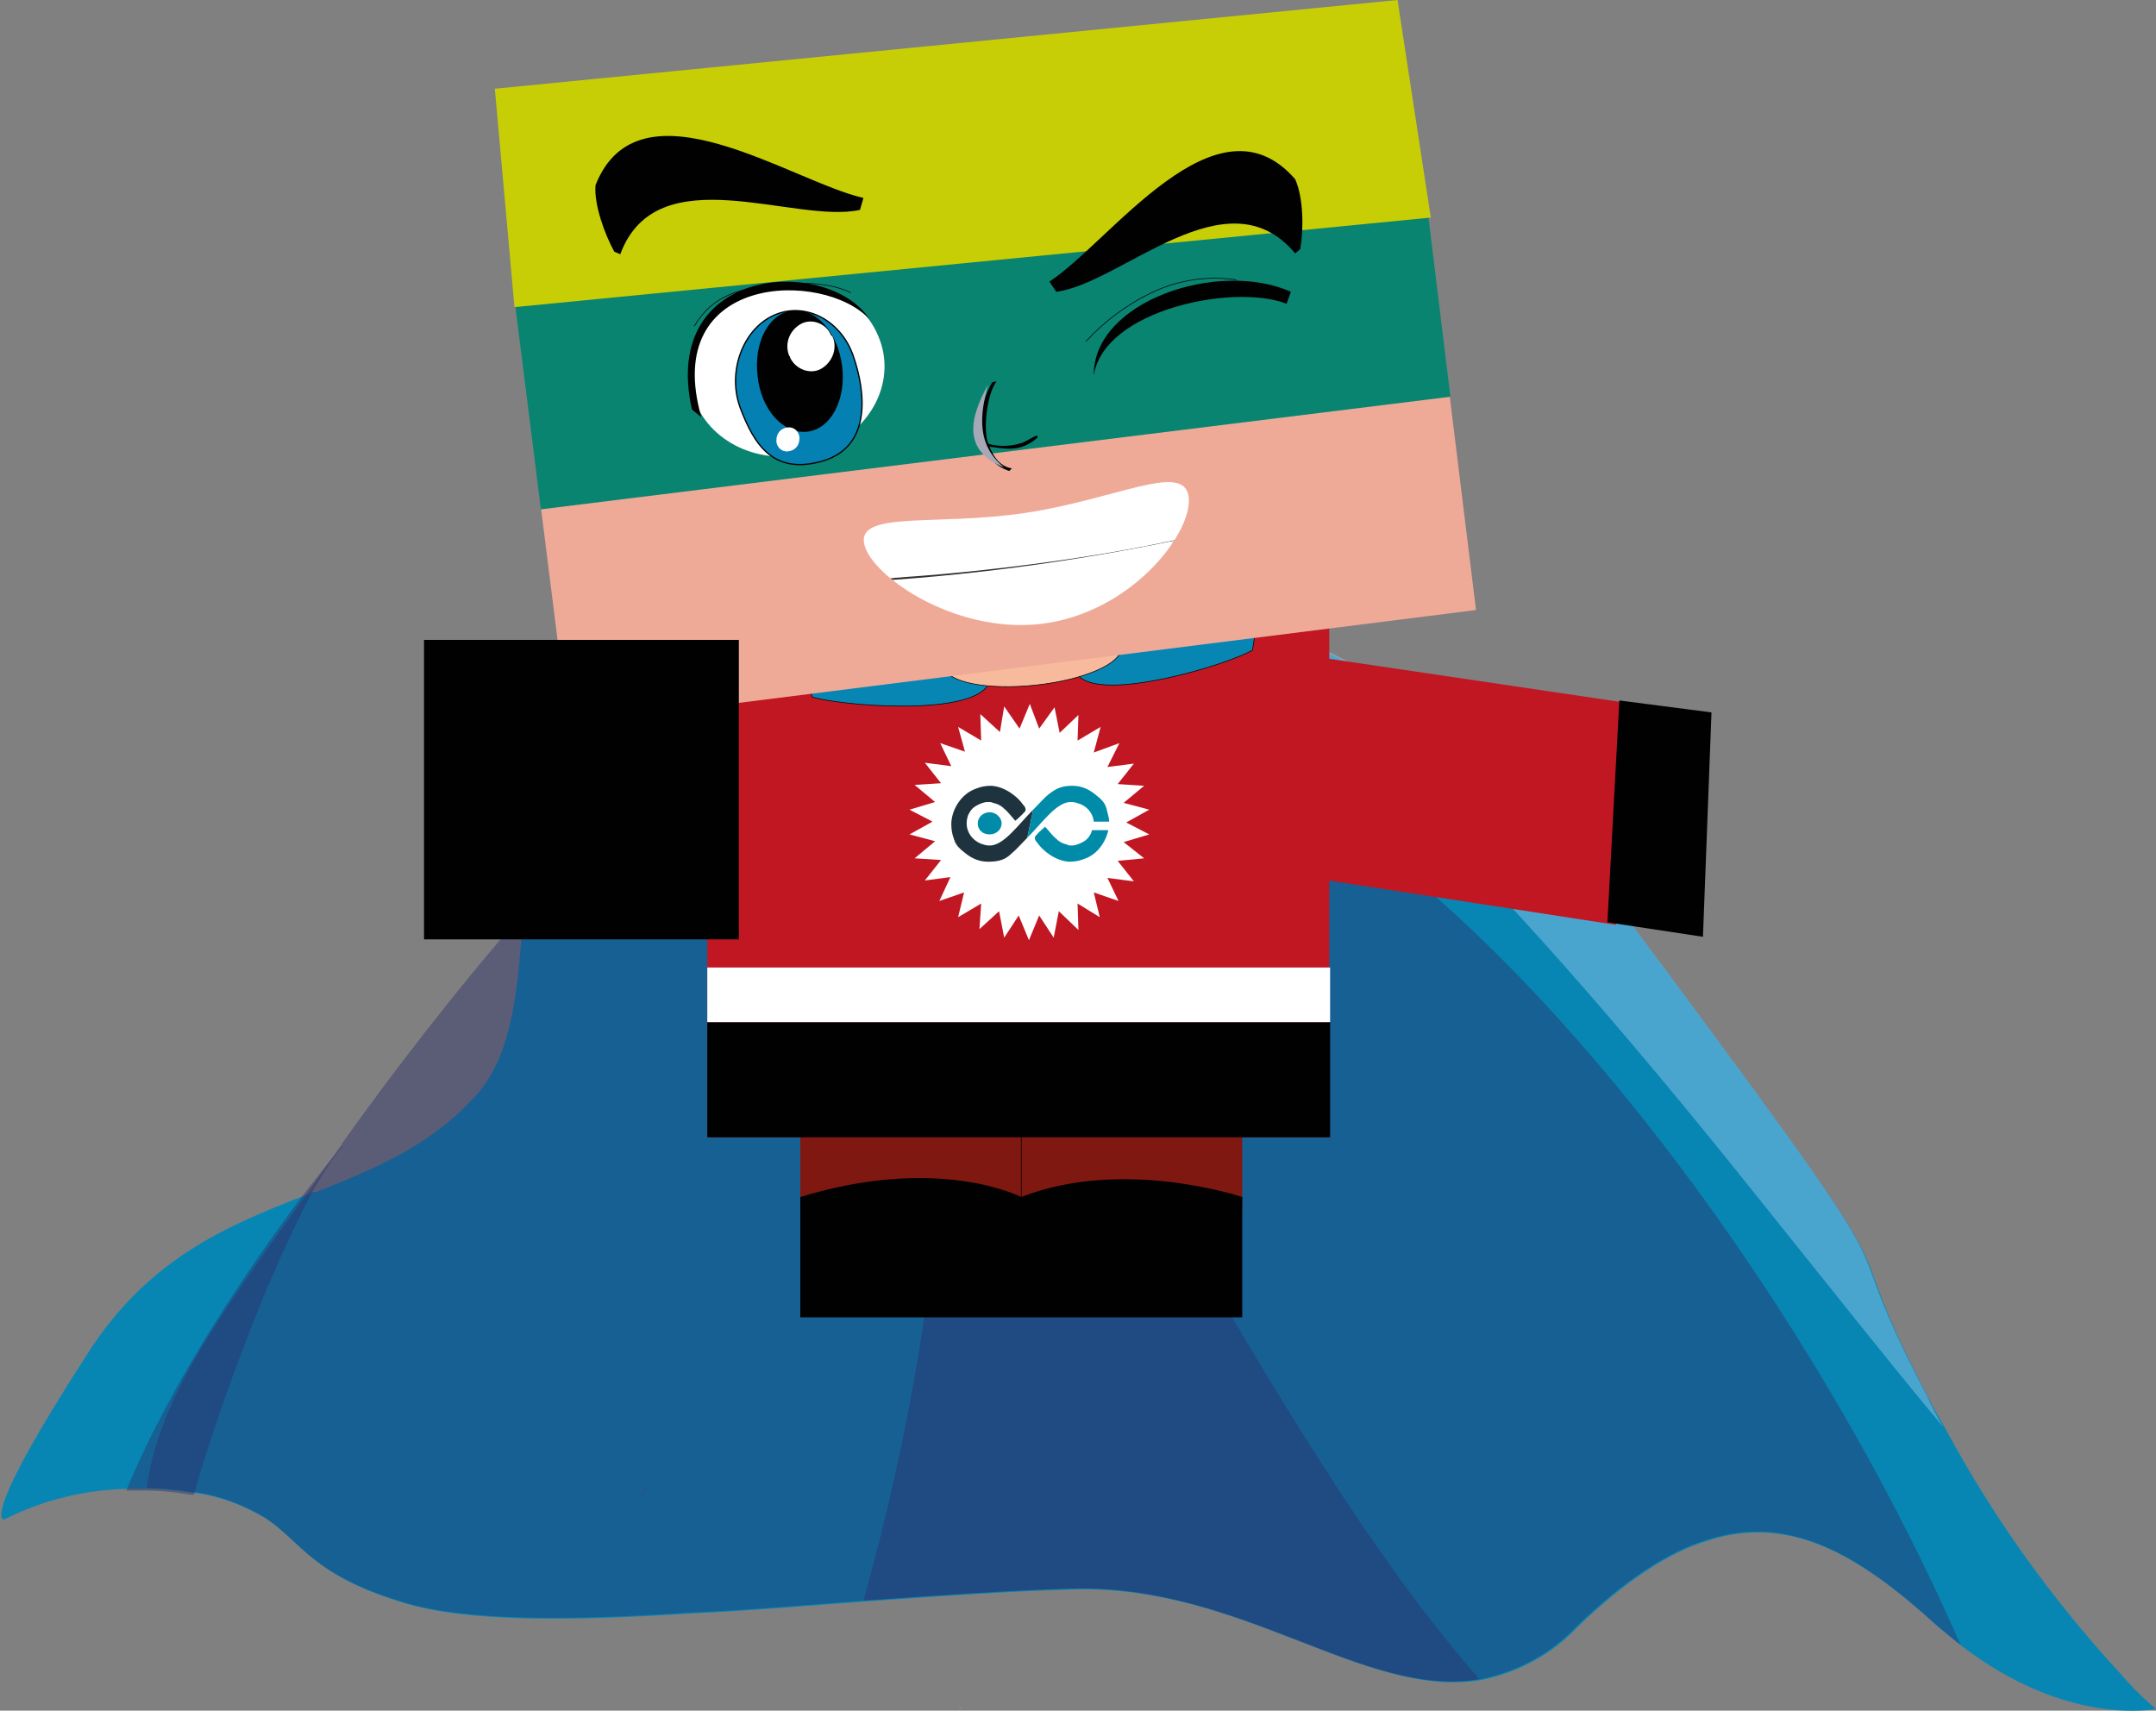 <?xml version="1.0" encoding="UTF-8"?>
<!-- Generator: Adobe Illustrator 27.0.1, SVG Export Plug-In . SVG Version: 6.00 Build 0)  -->
<svg xmlns="http://www.w3.org/2000/svg" xmlns:xlink="http://www.w3.org/1999/xlink" version="1.1" id="Livello_1" x="0px" y="0px" viewBox="0 0 252.7 200.5" style="enable-background:new 0 0 252.7 200.5;" xml:space="preserve">
<rect x="0" y="0" width="252.7" height="200.5" fill="#808080" stroke="none"/>
<style type="text/css">
	.st0{fill:#0886B3;}
	.st1{opacity:0.43;fill:#2A2F6C;enable-background:new    ;}
	.st2{fill:#FFFFFF;stroke:#010101;stroke-width:0.26;stroke-miterlimit:10;}
	.st3{fill:#5D7ABC;}
	.st4{opacity:0.46;fill:#98C8ED;enable-background:new    ;}
	.st5{opacity:0.48;fill:#69236C;enable-background:new    ;}
	.st6{fill:#889AA6;}
	.st7{fill-rule:evenodd;clip-rule:evenodd;fill:#C11723;}
	.st8{fill:#801812;}
	.st9{fill:#010101;}
	.st10{fill:#FFFFFF;}
	.st11{fill-rule:evenodd;clip-rule:evenodd;fill:#FFFFFF;}
	.st12{fill:none;stroke:#010101;stroke-width:7.592540e-02;stroke-linecap:round;stroke-linejoin:round;}
	.st13{fill-rule:evenodd;clip-rule:evenodd;fill:#010101;}
	
		.st14{fill-rule:evenodd;clip-rule:evenodd;fill:#0886B3;stroke:#010101;stroke-width:7.592540e-02;stroke-linecap:square;stroke-linejoin:round;}
	
		.st15{fill-rule:evenodd;clip-rule:evenodd;fill:#F8BA9D;stroke:#010101;stroke-width:7.592540e-02;stroke-linecap:round;stroke-linejoin:round;}
	.st16{fill-rule:evenodd;clip-rule:evenodd;fill:#EFAA97;}
	.st17{fill-rule:evenodd;clip-rule:evenodd;fill:#098471;}
	.st18{fill-rule:evenodd;clip-rule:evenodd;fill:#C7CE05;}
	.st19{fill-rule:evenodd;clip-rule:evenodd;fill:#A7A8B7;}
	.st20{fill:#0580B3;stroke:#020202;stroke-width:0.152;stroke-linecap:round;stroke-linejoin:round;}
	.st21{clip-path:url(#SVGID_00000139269139967193805220000014292080565197211308_);}
	.st22{fill:#333333;}
	.st23{fill-rule:evenodd;clip-rule:evenodd;fill:#008CA9;}
	.st24{fill-rule:evenodd;clip-rule:evenodd;fill:#1E333E;}
</style>
<g>
	<g id="a7c5e646-8704-45cc-af57-f557e70cc645">
		<path class="st0" d="M252.7,200.3c0,0-10.3,2.2-22.8-7.4c-0.8-0.6-1.7-1.4-2.7-2.2c-9.2-8.4-17.4-13.3-27.1-10.1    c-4.6,1.4-9.7,4.8-15.2,10.1c-3,3.2-6.9,5.3-11.2,6.2c-13.6,2.4-28-11.2-48-10.6c-7.3,0.2-15.7,0.8-24.2,1.4    c-6.8,0.5-13.6,1.1-20.3,1.4c-13.9,0.9-26.6,1.1-34.1-1.3c-10.5-3.2-11.7-7-15.9-9.8c-2.5-1.5-5.3-2.6-8.2-3h-0.3    c-1.8-0.3-3.6-0.5-5.4-0.5h-2.2c-5.1,0.1-10.1,1.3-14.6,3.6c0,0-3.2,0.6,9.8-19.5c7.1-11.1,16.3-14.9,25.2-18.4    c0.2,0,0.3-0.2,0.6-0.2c0.3-0.2,0.6-0.3,1-0.3c6.8-2.7,13.3-5.4,18.5-11.1c4.6-4.9,5.1-13,5.7-21.2c1.1-14.6,3-30.3,28.4-33.4    c1.7-0.7,3.5-1.3,5.2-1.7c0.2,0,0.5-0.2,0.6-0.2c4.3-1.2,8.7-2.1,13.2-2.7c10.6-1.4,21.3-0.9,31.7,1.6c15.9,4,33.1,13.5,48.2,33.8    c41.2,55.3,24.2,33.8,37.4,59c0.6,1.3,1.4,2.5,2.1,3.8c5.5,10.2,12.3,19.7,20.1,28.2C249.5,197.3,251,198.9,252.7,200.3z"></path>
		<path class="st1" d="M229.8,192.8c-0.8-0.6-1.7-1.4-2.7-2.2c-9.2-8.4-17.4-13.3-27.1-10.1c-4.6,1.4-9.7,4.8-15.2,10.1    c-3,3.2-6.9,5.3-11.2,6.2c-13.6,2.4-28-11.2-48-10.6c-7.3,0.2-15.7,0.8-24.2,1.4c-6.8,0.5-13.6,1.1-20.3,1.4    c-13.9,0.9-26.6,1.1-34.1-1.3c-10.5-3.2-11.7-7-15.9-9.8c-2.5-1.5-5.3-2.6-8.2-3h-0.3c-1.8-0.3-3.6-0.5-5.4-0.5    c1.4-10.3,7.8-19.2,18.7-34.4c0.8-1.1,1.6-2.2,2.5-3.5c0.6-0.8,1.1-1.6,1.7-2.4V134l0,0c6-8.4,13.3-17.9,20.9-26.6    C74,92,87.5,78.7,95.3,77c0.2,0,0.3-0.2,0.6-0.2h0.8c12-0.6,30.3,1.9,54.4,15.7C179.3,108.7,211.8,151.6,229.8,192.8z"></path>
		<path class="st1" d="M36.6,139.7c-2.2,4.2-4.2,8.6-6,13c-3,7.4-5.7,14.9-7.9,22.5h-0.3c-1.8-0.3-3.6-0.5-5.4-0.5h-2.2    c5.4-13.1,14.7-26.6,20.4-34.2c2.7-3.5,4.6-5.9,4.9-6.2l0,0v0.2C39.7,134.7,38.4,136.6,36.6,139.7z"></path>
		<path class="st1" d="M173.4,196.8c-13.6,2.4-28-11.2-48-10.6c-7.3,0.2-15.7,0.8-24.2,1.4c5.4-19.2,8.7-38.9,9.7-58.8    c1.9-48.3,3.8-23,15.5-5.2C135.2,137.2,154.7,175.7,173.4,196.8z"></path>
		<path class="st2" d="M76.1,86.8"></path>
		<path class="st3" d="M78.2,83.9c-0.6,1.3-8.6,7-12.7,9.2c-0.7,0.5-1.5,0.8-2.4,1c-1.6,0-3-1.7-2.2-7.8c0.3-2.9,11.1-6,15.2-7    c0.5-0.1,1.1-0.1,1.6-0.2C78.5,80.7,78.6,82.4,78.2,83.9z"></path>
		<path class="st1" d="M75.9,79.5c-0.2,1.3-0.3,2.2-0.3,2.2c-7.8,6.2-10,7.3-10.3,9.5c-0.1,0.6,0,1.3,0.2,1.9    c-0.7,0.5-1.5,0.8-2.4,1c-1.6,0-3-1.7-2.2-7.8C61.2,83.6,71.8,80.3,75.9,79.5z"></path>
		<path class="st3" d="M88.8,103.8c-1.8-0.5-6.7-11.6-9.3-18.7c-0.8-1.8-1.4-3.6-1.8-5.6c0-2.2,0.8-4.9,1.9-3.8    c0,0,13.2,14.9,14.4,19.7c0,0.2,0,0.3,0.2,0.3C95,100.1,91.3,104.2,88.8,103.8z"></path>
		<path class="st1" d="M88.8,103.8c-1.8-0.5-6.7-11.6-9.3-18.7c0-0.8,0.1-1.6,0.3-2.4c1.3-1.1,4,1.7,4,1.7    c3.3,7.1,2.8,13.5,6.7,12.4c1.2-0.4,2.5-0.9,3.6-1.4c0,0.2,0,0.3,0.2,0.3C95,100.1,91.3,104.2,88.8,103.8z"></path>
		<path class="st4" d="M227.8,167.3c-5.7-6.8-12.5-15.4-21.4-26.5c-33-41.4-56.1-63.6-69.4-65.5c-11.1-1.6-15.1-3-15.5-4.1    c6.2-0.8,12.5-1,18.7-0.5c15.9,4,33.1,13.5,48.2,33.8c41.2,55.3,24.2,33.8,37.4,59C226.4,164.8,227,166,227.8,167.3z"></path>
		<path class="st3" d="M82.1,87.1c-2.8,0.6-7.3-1.4-8.2-3.5c-0.3-2.2-0.2-4.4,0.3-6.5c0.2-1.2,0.5-2.3,0.8-3.5    c2.4-0.3,4.9-0.3,7.3-0.2c0.2,0,0.5,0.2,0.6,0.2c0.5,0.2,0.9,0.6,1,1.1C85.1,78.1,84.5,86.6,82.1,87.1z"></path>
		<path class="st1" d="M82.1,87.1c-2.8,0.6-7.3-1.4-8.2-3.5c-0.3-2.2-0.2-4.4,0.3-6.5c0.4,1.4,1,2.7,1.9,3.8c2.1,2.2,5.7,0,6.2-7.6    c0.2,0,0.5,0.2,0.6,0.2c0.5,0.2,0.9,0.6,1,1.1C85.1,78.1,84.5,86.6,82.1,87.1z"></path>
		<path class="st5" d="M74.7,175.9c0.4-0.7,0.9-1.4,1.4-2.1C75.7,174.5,75.2,175.2,74.7,175.9z"></path>
		<path class="st6" d="M112.4,199.8c0,0.2,0.2,0.3,0.3,0.5C112.6,200.3,112.4,200.1,112.4,199.8z"></path>
		<polygon class="st7" points="82.9,69.6 82.9,133.3 155.8,133.3 155.8,67.8   "></polygon>
		<rect x="93.8" y="127.5" class="st8" width="51.8" height="14.1"></rect>
		<rect x="82.9" y="119.8" class="st9" width="73" height="13.5"></rect>
		<rect x="82.9" y="113.4" class="st10" width="73" height="6.4"></rect>
		<polygon class="st11" points="131.1,105.6 128.2,104.6 128.9,107.5 126.3,105.9 126.4,109 124.1,106.8 123.5,109.9 121.8,107.3     120.6,110.2 119.4,107.3 117.7,109.9 117.1,106.8 114.8,108.9 115,105.9 112.3,107.5 113,104.6 110.1,105.6 111.4,102.8     108.4,103.2 110.3,100.8 107.2,100.6 109.6,98.6 106.6,97.8 109.3,96.3 106.6,94.9 109.6,94 107.2,92 110.3,91.8 108.4,89.4     111.5,89.8 110.2,87.1 113.1,88.1 112.3,85.2 115,86.8 114.9,83.7 117.2,85.8 117.7,82.8 119.5,85.4 120.7,82.5 121.8,85.4     123.6,82.9 124.2,85.9 126.4,83.8 126.3,86.8 129,85.2 128.2,88.2 131.2,87.1 129.8,89.9 132.9,89.5 131,91.9 134.1,92.1     131.7,94.1 134.7,94.9 132,96.4 134.7,97.8 131.7,98.7 134.1,100.6 131,100.9 132.9,103.3 129.8,102.9   "></polygon>
		<line class="st12" x1="119.7" y1="132.3" x2="119.7" y2="153.5"></line>
		<path class="st13" d="M93.8,140.3c16.3-5,25.9,0,25.9,0c12-4.7,25.9,0,25.9,0v14.1H93.8V140.3z"></path>
		<path class="st14" d="M95.2,81.7c3.3,1,18.3,2.3,20.6-1.4c-1.4-0.2-4.3-0.7-5-2.1L94.7,80L95.2,81.7z"></path>
		<path class="st14" d="M146.8,76.2c-3.1,1.8-17.6,6.1-20.4,3c1.4-0.5,4.1-1.6,4.6-3.2l16.1-1.7L146.8,76.2z"></path>
		<path class="st15" d="M131.4,76c0,1.8-4.4,3.7-10,4.3S111,80,110.7,78.2L131.4,76z"></path>
		<polygon class="st16" points="63.4,59.5 169.9,46.3 173,71.5 66.6,84.9   "></polygon>
		<polygon class="st17" points="167,22 60.3,35.1 63.4,59.7 170,46.5   "></polygon>
		<polygon class="st18" points="60.3,36 58,10.4 163.8,0 167.7,25.5   "></polygon>
		<path class="st13" d="M115.2,51.8c1.5,0.6,3.1,0.6,4.6,0.1c0.4-0.1,1.7-1,1.8-0.8v0.2c-2.5,2.2-4.7,0.9-6.8,1L115.2,51.8z"></path>
		<path class="st13" d="M72,29.5c-1.1-2-2.4-5.5-2.2-7.8c5.1-12.9,23-0.4,31.4,1.5l-0.4,1.4c-7.7,1.7-23.8-6.4-28.1,5.2L72,29.5z"></path>
		<path class="st13" d="M152.4,29.2c0.4-2.3,0.4-6-0.6-8.2c-9.2-10.6-21.7,7.4-28.8,12l0.8,1.2c7.7-1,20-14.1,28-4.5L152.4,29.2z"></path>
		<path class="st13" d="M118.3,55.2c-1.6-0.5-2.8-1.8-3.2-3.4l0,0c-0.5-2.4,0-4.9,1.2-7l0.5-0.1c-1.1,1.5-1.5,5.1-1.1,6.9    c0.7,2.2,1.7,3.1,2.9,3.3"></path>
		<path class="st19" d="M115.8,45.1c-2.1,3.8-3.1,7.7,1.9,9.7C114.5,52.2,114.8,48.8,115.8,45.1z"></path>
		<path class="st10" d="M102.9,39.3c2.3,5.2-0.7,11.2-6.6,13.4s-12.4-0.1-14.7-5.3s0.7-11.2,6.6-13.4S100.7,34.1,102.9,39.3z"></path>
		<path class="st20" d="M100,41.7c1.5,4.3,2.2,10.8-3.8,12.4c-5.6,1.5-7.8-2-9.4-6.2S87,38.7,90.6,37S98.5,37.4,100,41.7z"></path>
		<path class="st13" d="M88.8,44.1c-0.5-3.9,1.3-7.4,4.1-7.7s5.3,2.6,5.8,6.5s-1.3,7.4-4.1,7.7S89.2,48,88.8,44.1z"></path>
		<path class="st10" d="M97.6,39.5c0.6,1.4-0.1,3.1-1.5,3.8c-1.3,0.6-2.9-0.1-3.5-1.4c0-0.1,0-0.1-0.1-0.2c-0.6-1.5,0.1-3.1,1.5-3.8    c1.3-0.6,2.9,0.1,3.4,1.4C97.5,39.3,97.5,39.4,97.6,39.5z"></path>
		<path class="st11" d="M91,51.6c0-0.8,0.5-1.4,1.3-1.5c0.7-0.1,1.3,0.4,1.4,1.1c0,0.1,0,0.1,0,0.2c0,0.8-0.5,1.4-1.3,1.5    c-0.7,0.1-1.3-0.4-1.4-1.1C91,51.7,91,51.6,91,51.6z"></path>
		<path class="st13" d="M82.2,48.9L81.1,48c-3.8-17,16-18,20.8-10.6C96.5,31.6,77.4,32,82.2,48.9z"></path>
		<path class="st12" d="M81.4,38.2c2.1-3.6,5.4-4.4,9.2-4.8c3-0.4,6.7-0.3,9.1,0.9"></path>
		<path class="st13" d="M150.8,35.6l0.5-1.4c-8.5-3.8-23.2,1.1-23.1,9.8C129.4,36.3,144.6,33.2,150.8,35.6z"></path>
		<path class="st12" d="M127.3,40c2.2-2.4,4.9-4.4,7.9-5.8c3-1.4,6.4-1.9,9.7-1.4"></path>
		<rect x="49.7" y="75" class="st9" width="36.9" height="35.1"></rect>
		<polygon class="st7" points="155.7,77.2 190.8,82.4 189.4,108.4 155.7,103.2   "></polygon>
		<polygon class="st13" points="189.8,82.1 200.6,83.5 199.6,109.8 188.4,108.1   "></polygon>
		<g>
			<defs>
				<path id="SVGID_1_" d="M101.3,63.8c-0.9-4,8.5-2.1,19-3.7s18.3-5.9,19-2s-6.1,13.2-16.4,14.9S102.2,67.7,101.3,63.8z"></path>
			</defs>
			<clipPath id="SVGID_00000139988901336686154350000007840445488975971461_">
				<use xlink:href="#SVGID_1_" style="overflow:visible;"></use>
			</clipPath>
			<g style="clip-path:url(#SVGID_00000139988901336686154350000007840445488975971461_);">
				<polygon class="st22" points="104.4,67.8 137.7,63.3 137.4,63.7 106.1,69     "></polygon>
				<path class="st11" d="M101.1,60.5l0.1,7.4c10.7-0.4,28.7-2.5,40.3-5.5l-2.7-6.6C126.3,58.3,113.7,59.9,101.1,60.5z"></path>
				<path class="st11" d="M102.7,68.1l-0.1,7c10.7-0.4,29.5-2.9,41.1-6l-3.4-6.3C127.9,65.5,115.3,67.3,102.7,68.1z"></path>
			</g>
		</g>
	</g>
</g>
<g>
	<path class="st23" d="M114.6,96.5c0-0.7,0.6-1.3,1.4-1.3c0.7,0,1.4,0.6,1.4,1.3c0,0.7-0.6,1.3-1.4,1.3   C115.2,97.8,114.6,97.3,114.6,96.5z"></path>
	<path class="st24" d="M120.2,94.8c0-0.1-0.1-0.3-0.3-0.5c-0.6-0.9-2.1-2.1-3.7-2.2c-0.7,0-1.2,0.1-1.7,0.3c-1.9,0.6-3,2.6-3,4.2   c0,0.6,0.1,1.2,0.3,1.7h0c0,0.1,0.1,0.2,0.1,0.3c0.2,0.5,0.6,0.9,1,1.2c0.7,0.6,1.6,1.2,2.9,1.2c1.4,0,2.1-0.3,2.8-1l0,0   c0.5-0.4,1.1-1.1,1.8-1.8l0.7-3.3c-1.8,1.8-3.5,4.3-5.2,4.2c-0.3,0-0.6-0.1-0.9-0.2c-1-0.4-1.7-1.3-1.7-2.4c0-0.4,0.1-0.9,0.3-1.2   c0.2-0.4,0.5-0.7,0.9-0.9c0.4-0.2,0.8-0.4,1.3-0.4c0.2,0,0.4,0,0.6,0.1c0.4,0.1,0.7,0.2,1.1,0.5c0,0,0.1,0.1,0.1,0.1   c0.4,0.3,0.8,0.8,1.4,1.5c0.5-0.4,1.2-1.1,1.2-1.2C120.2,94.9,120.2,94.9,120.2,94.8"></path>
	<path class="st23" d="M130,96.3c0-0.5-0.2-1-0.3-1.5h0c0-0.1-0.1-0.2-0.1-0.3c-0.2-0.5-0.6-0.9-1-1.2c-0.7-0.6-1.6-1.2-2.9-1.2   c-1.4,0-2,0.4-2.8,1l0,0c-0.5,0.4-1.1,1.1-1.8,1.8l-0.7,3.3c1.8-1.8,3.5-4.3,5.2-4.2c0.3,0,0.6,0.1,0.9,0.2   c0.9,0.3,1.6,1.1,1.7,2.1H130z M121.3,98.3c0,0.1,0.1,0.3,0.3,0.5c0.6,0.9,2.1,2.1,3.7,2.2c0.7,0,1.2-0.1,1.7-0.3   c1.6-0.5,2.6-2,2.9-3.4h-1.9c-0.1,0.2-0.1,0.4-0.2,0.5c-0.2,0.4-0.5,0.7-0.9,0.9c-0.4,0.2-0.8,0.4-1.3,0.4c-0.2,0-0.4,0-0.5-0.1   c-0.4-0.1-0.7-0.2-1.1-0.5c0,0-0.1-0.1-0.1-0.1c-0.4-0.3-0.8-0.8-1.4-1.5c-0.5,0.4-1.2,1.1-1.2,1.2   C121.3,98.2,121.3,98.2,121.3,98.3"></path>
</g>
</svg>
